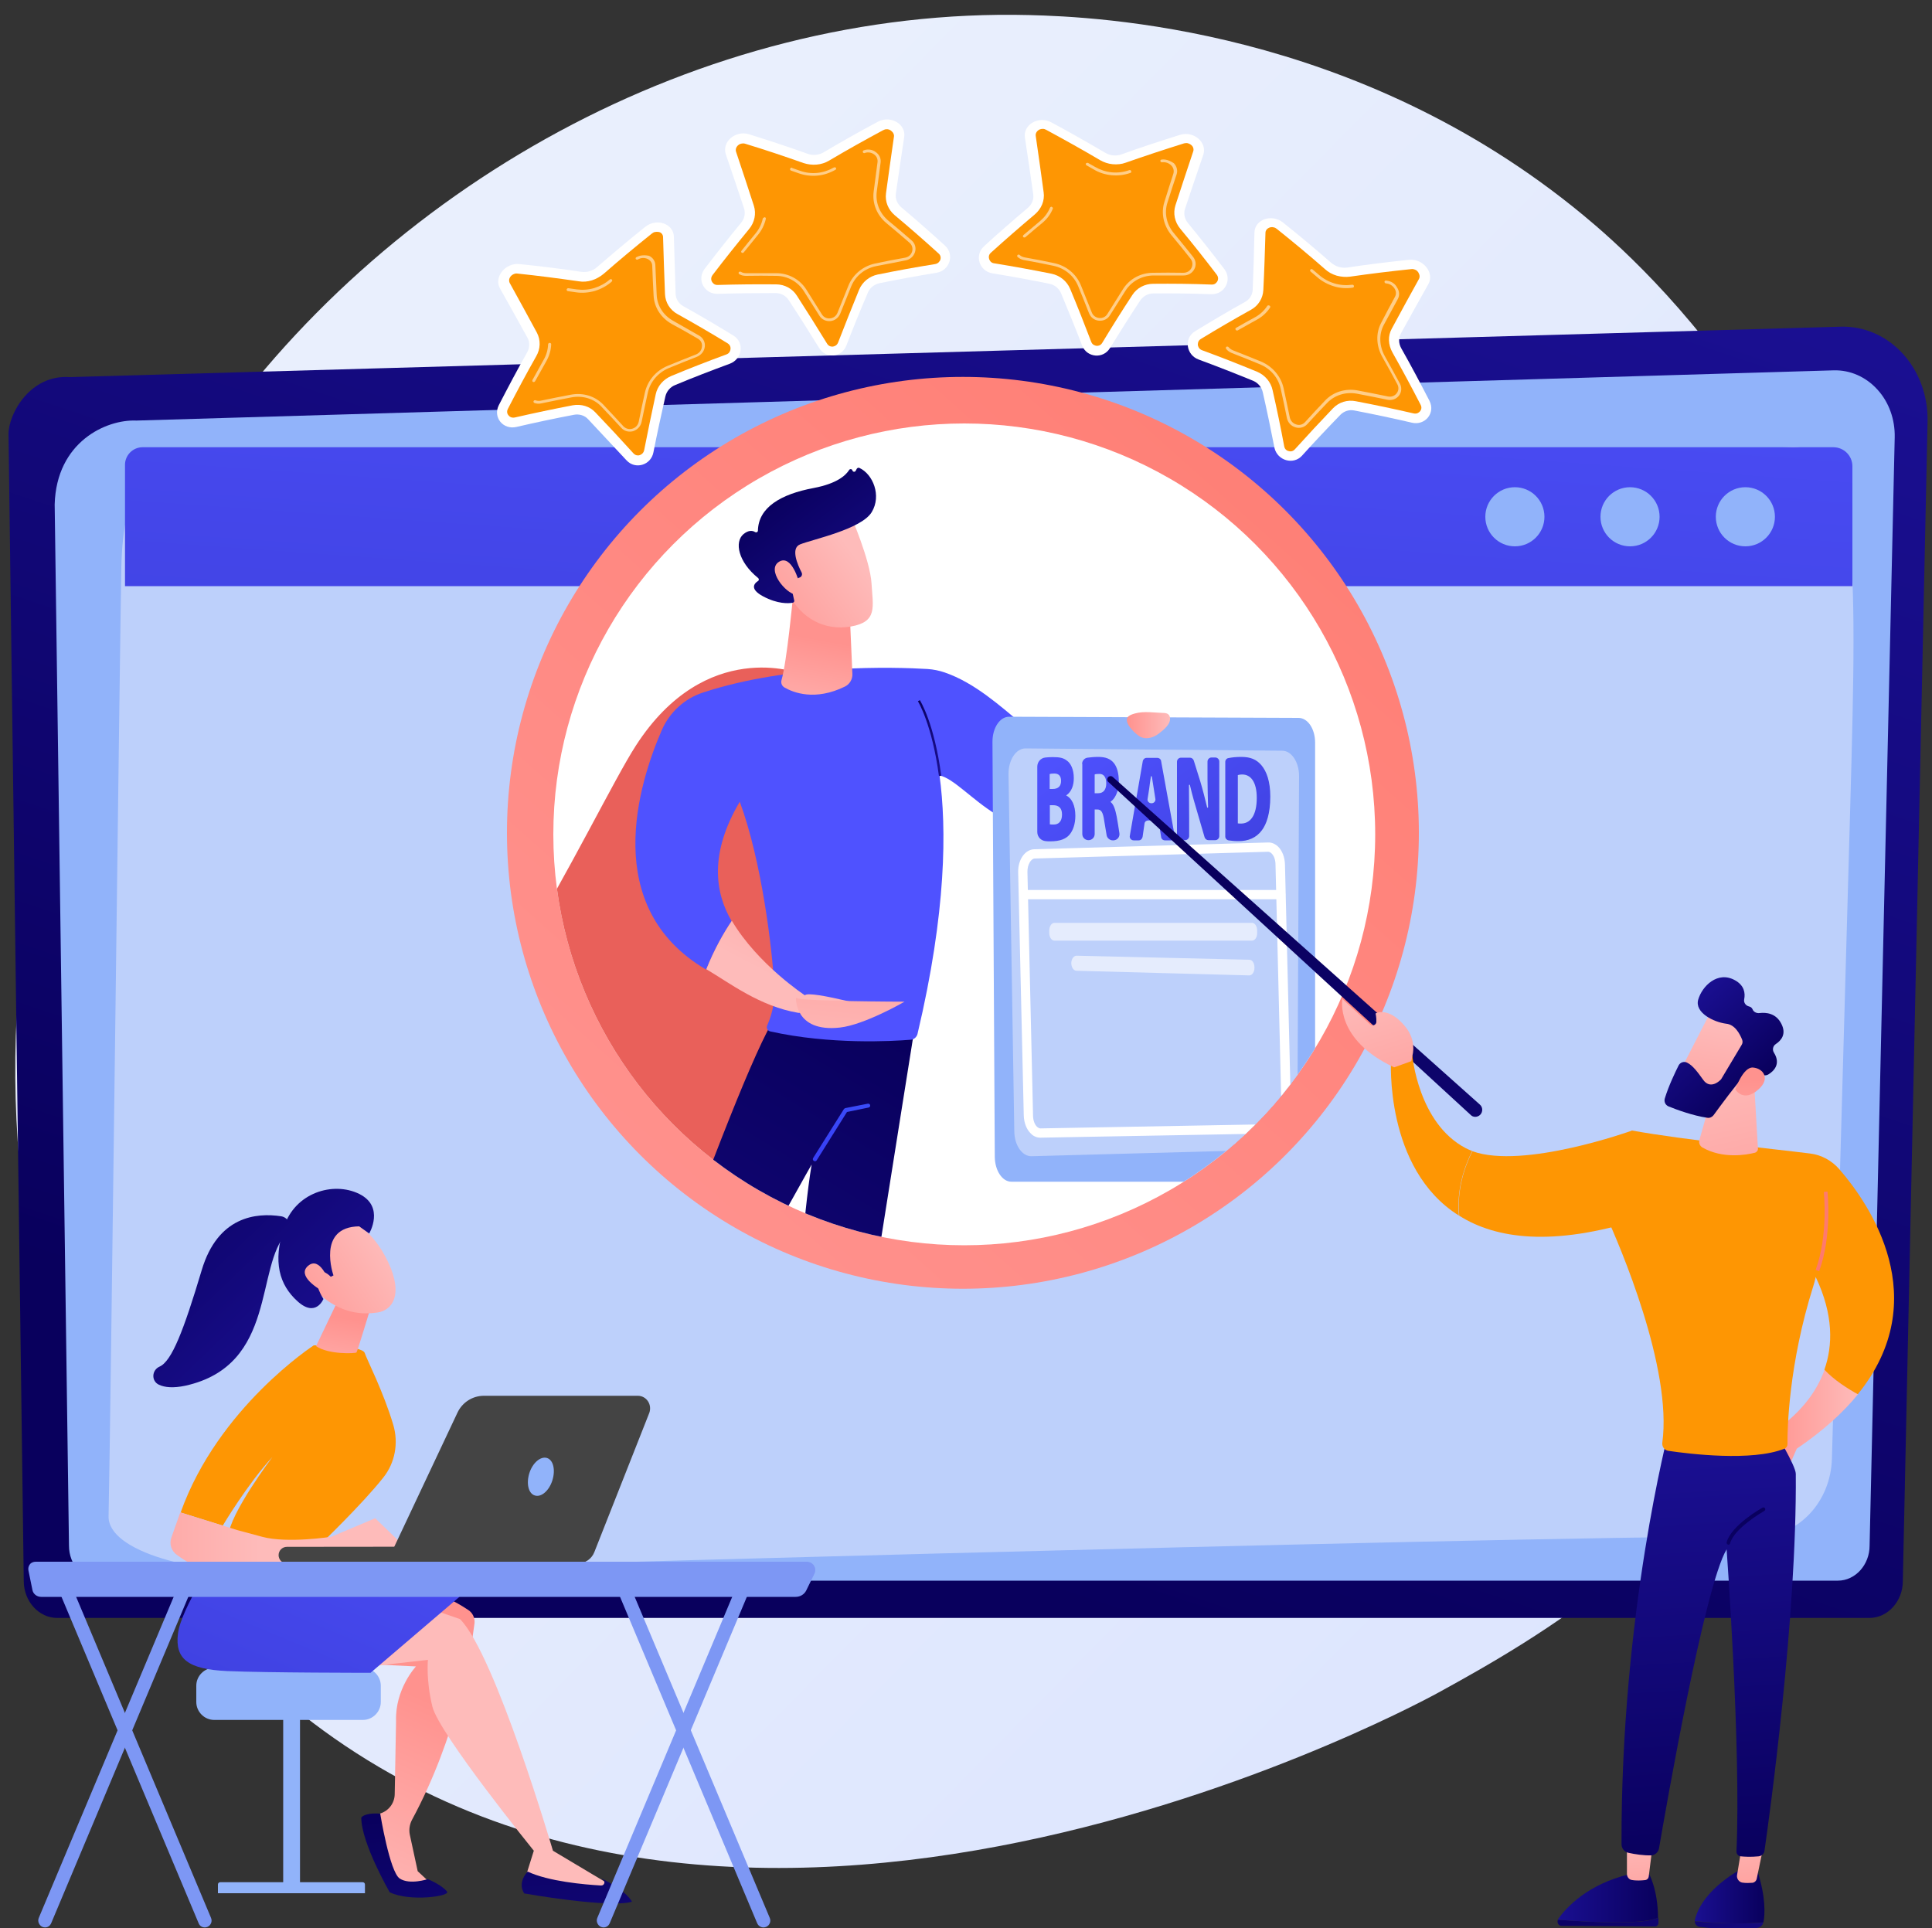 <?xml version="1.0" encoding="utf-8"?>
<!-- Generator: Adobe Illustrator 24.0.0, SVG Export Plug-In . SVG Version: 6.00 Build 0)  -->
<svg version="1.1" id="Layer_1" xmlns="http://www.w3.org/2000/svg" xmlns:xlink="http://www.w3.org/1999/xlink" x="0px" y="0px"
	 viewBox="0 0 1000 998.1" style="enable-background:new 0 0 1000 998.1;" xml:space="preserve">
<rect x="0" y="0" width="1000" height="998.1" fill="#333333" stroke="none"/>
<style type="text/css">
	.st0{fill:url(#SVGID_1_);}
	.st1{fill:url(#SVGID_2_);}
	.st2{fill:#91B3FA;}
	.st3{fill:#BDD0FB;}
	.st4{fill:url(#SVGID_3_);}
	.st5{fill:url(#SVGID_4_);}
	.st6{fill:url(#SVGID_5_);}
	.st7{fill:url(#SVGID_6_);}
	.st8{fill:url(#SVGID_7_);}
	.st9{fill:url(#SVGID_8_);}
	.st10{fill:#FE9603;}
	.st11{fill:url(#SVGID_9_);}
	.st12{fill:url(#SVGID_10_);}
	.st13{fill:url(#SVGID_11_);}
	.st14{fill:url(#SVGID_12_);}
	.st15{fill:url(#SVGID_13_);}
	.st16{fill:url(#SVGID_14_);}
	.st17{fill:#444444;}
	.st18{fill:#7D97F4;}
	.st19{fill:url(#SVGID_15_);}
	.st20{clip-path:url(#SVGID_17_);}
	.st21{fill:url(#SVGID_18_);}
	.st22{fill:url(#SVGID_19_);}
	.st23{fill:url(#SVGID_20_);}
	.st24{fill:url(#SVGID_21_);}
	.st25{fill:url(#SVGID_22_);}
	.st26{fill:url(#SVGID_23_);}
	.st27{fill:url(#SVGID_24_);}
	.st28{fill:url(#SVGID_25_);}
	.st29{fill:url(#SVGID_26_);}
	.st30{fill:url(#SVGID_27_);}
	.st31{fill:url(#SVGID_28_);}
	.st32{fill:url(#SVGID_29_);}
	.st33{fill:url(#SVGID_30_);}
	.st34{fill:url(#SVGID_31_);}
	.st35{fill:url(#SVGID_32_);}
	.st36{fill:url(#SVGID_33_);}
	.st37{fill:url(#SVGID_34_);}
	.st38{opacity:0.6;fill:#FFFFFF;}
	.st39{fill:#FFFFFF;}
	.st40{fill:url(#SVGID_35_);}
	.st41{fill:url(#SVGID_36_);}
	.st42{fill:url(#SVGID_37_);}
	.st43{fill:url(#SVGID_38_);}
	.st44{fill:url(#SVGID_39_);}
	.st45{fill:url(#SVGID_40_);}
	.st46{opacity:0.53;fill:#FFFFFF;}
	.st47{fill:url(#SVGID_41_);}
	.st48{fill:url(#SVGID_42_);}
	.st49{fill:url(#SVGID_43_);}
	.st50{fill:url(#SVGID_44_);}
	.st51{fill:url(#SVGID_45_);}
	.st52{fill:url(#SVGID_46_);}
	.st53{fill:url(#SVGID_47_);}
	.st54{fill:url(#SVGID_48_);}
	.st55{fill:url(#SVGID_49_);}
	.st56{fill:url(#SVGID_50_);}
	.st57{fill:url(#SVGID_51_);}
	.st58{fill:url(#SVGID_52_);}
	.st59{fill:url(#SVGID_53_);}
	.st60{fill:url(#SVGID_54_);}
	.st61{fill:url(#SVGID_55_);}
	.st62{fill:url(#SVGID_56_);}
</style>
<g>
	<linearGradient id="SVGID_1_" gradientUnits="userSpaceOnUse" x1="997.059" y1="1001.692" x2="215.24" y2="231.042">
		<stop  offset="0" style="stop-color:#DAE3FE"/>
		<stop  offset="1" style="stop-color:#E9EFFD"/>
	</linearGradient>
	<path class="st0" d="M942.7,689.9c-57.3,107.5-148.6,159-198.1,186.2c-21.5,11.8-383,202.9-610-7.3
		c-175.5-162.4-152.3-455-30.1-634.9C197.2,97.5,361.9,3.5,532.8,7.8c34.4,0.9,168.9,6.2,286.6,103.5
		c14.9,12.3,54.2,46.5,89.8,101.9C986,332.6,1029.8,526.6,942.7,689.9z"/>
</g>
<g>
	<g>
		<linearGradient id="SVGID_2_" gradientUnits="userSpaceOnUse" x1="407.534" y1="782.842" x2="643.846" y2="73.904">
			<stop  offset="0" style="stop-color:#09005D"/>
			<stop  offset="1" style="stop-color:#1A0F91"/>
		</linearGradient>
		<path class="st1" d="M984.9,818.4c0,10.5-7.8,19.1-17.3,19.1h-938c-9.5,0-17.3-8.6-17.3-19.1L4.4,224.7c0-10.5,11.2-31,31.8-29.5
			l916.7-26.1c12-0.3,23.5,4.7,32,14c8.5,9.3,13.1,22,12.8,35.2L984.9,818.4z"/>
		<path class="st2" d="M967.7,800.1c0,9.9-7.4,18.1-16.4,18.1H52.1c-9,0-16.4-8.1-16.4-18.1l-7.4-539c0.9-32.4,26.7-44.1,42.3-43.4
			c0,0,716.5-21.2,878.6-26c8.4-0.2,16.5,3.3,22.5,9.9c6,6.5,9.2,15.5,9,24.8L967.7,800.1z"/>
		<path class="st3" d="M56.2,784.9c1-45.6,5.9-456.5,6.6-491.5c1.9-82.9,50.3-52.8,126.1-56.8c75.7-3.9,719.8-3.7,736.2-5.1
			c37-3.3,36.3,53.2,32.6,185.4c-2.8,99.3-7.4,262.9-9.5,338.1c-0.6,22.4-17.3,40.2-37.6,40.2c-153.8,0.5-725.6,17.2-764.8,18.5
			C100.7,815.4,55.8,803,56.2,784.9z"/>
	</g>
	<linearGradient id="SVGID_3_" gradientUnits="userSpaceOnUse" x1="527.347" y1="53.261" x2="503.827" y2="383.351">
		<stop  offset="0" style="stop-color:#4F52FF"/>
		<stop  offset="1" style="stop-color:#4042E2"/>
	</linearGradient>
	<path class="st4" d="M958.8,303.4H64.7v-62.8c0-5,4.1-9.1,9.1-9.1h875.1c5.5,0,9.9,4.4,9.9,9.9V303.4z"/>
	<g>
		<circle class="st2" cx="784.1" cy="267.5" r="15.3"/>
		<circle class="st2" cx="843.7" cy="267.5" r="15.3"/>
		<circle class="st2" cx="903.4" cy="267.5" r="15.3"/>
	</g>
</g>
<g>
	
		<rect x="146.5" y="884.3" transform="matrix(-1 -1.224647e-16 1.224647e-16 -1 301.782 1862.449)" class="st2" width="8.7" height="93.9"/>
	<path class="st2" d="M112.9,980h76v-4.5c0-0.7-0.5-1.2-1.2-1.2h-73.7c-0.7,0-1.2,0.5-1.2,1.2V980z"/>
	<path class="st2" d="M101.6,881c0,5.1,4.2,9.3,9.3,9.3h76.9c5.1,0,9.3-4.2,9.3-9.3v-8.4c0-5.1-4.2-9.3-9.3-9.3h-76.9
		c-5.1,0-9.3,4.2-9.3,9.3V881z"/>
</g>
<g>
	<linearGradient id="SVGID_4_" gradientUnits="userSpaceOnUse" x1="172.845" y1="988.588" x2="220.933" y2="879.789">
		<stop  offset="0" style="stop-color:#FEBBBA"/>
		<stop  offset="1" style="stop-color:#FF928E"/>
	</linearGradient>
	<path class="st5" d="M215,821.7c0,0,12.9,2,27.4,11.7c2.3,1.5,3.5,4.2,3.2,6.9c-1.7,13.8-8.9,58.3-32.4,101.8
		c-1.2,2.3-1.6,5-1.1,7.5l4.1,19l7.6,7.1h-19.5l-13-35.2l5.6-1.8c4.3-1.4,7.3-5.3,7.4-9.9l0.7-37.8c-0.6-16.8,10.3-28.4,10.3-28.4
		l-31.2-1.5L215,821.7z"/>
	
		<linearGradient id="SVGID_5_" gradientUnits="userSpaceOnUse" x1="861.953" y1="938.927" x2="852.873" y2="1078.151" gradientTransform="matrix(-1 0 0 1 1069.821 0)">
		<stop  offset="0" style="stop-color:#09005D"/>
		<stop  offset="1" style="stop-color:#1A0F91"/>
	</linearGradient>
	<path class="st6" d="M231.4,979.2c1.8,2.3-19.2,5.4-29.7,0.3c0,0-14.7-25.5-14.7-38.6c0,0,1.2-2.7,9.8-2.1c0,0,4.9,30.2,10.1,33.6
		c5.2,3.4,14.5,0.3,14.5,0.3S228.8,975.7,231.4,979.2z"/>
	<linearGradient id="SVGID_6_" gradientUnits="userSpaceOnUse" x1="325.03" y1="892.286" x2="455.469" y2="872.449">
		<stop  offset="0" style="stop-color:#FEBBBA"/>
		<stop  offset="1" style="stop-color:#FF928E"/>
	</linearGradient>
	<path class="st7" d="M187.9,863.2c0.2-0.3,33.6-4,33.6-4s-1.1,10.2,2.3,24.2c3.4,14,52.5,74.6,52.5,74.6l-5.1,16.3
		c15.9,5.5,31.6,6.4,47,2.8L286.2,958c0,0-29.9-101.7-48.1-119.9l-33.5-11.6L187.9,863.2z"/>
	<linearGradient id="SVGID_7_" gradientUnits="userSpaceOnUse" x1="224.26" y1="692.292" x2="145.218" y2="881.993">
		<stop  offset="0" style="stop-color:#4F52FF"/>
		<stop  offset="1" style="stop-color:#4042E2"/>
	</linearGradient>
	<path class="st8" d="M112.9,804c0,0-19.3,28.7-20.8,41.7c-1.6,13.1,5.3,18.4,25.5,19.3c20.2,0.9,74.2,0.9,74.2,0.9l46.1-39.4
		c0,0-33.6-12-42.3-15.4C186.7,807.8,112.9,804,112.9,804z"/>
	
		<linearGradient id="SVGID_8_" gradientUnits="userSpaceOnUse" x1="774.333" y1="933.212" x2="765.253" y2="1072.437" gradientTransform="matrix(-1 0 0 1 1069.821 0)">
		<stop  offset="0" style="stop-color:#09005D"/>
		<stop  offset="1" style="stop-color:#1A0F91"/>
	</linearGradient>
	<path class="st9" d="M273.1,968.8c0,0-5.5,5.4-1.8,11.3c0,0,43.9,7.8,55.8,4.3c0,0-2.5-5.6-15.9-12.1l1,0.8c1.3,1,0.5,3-1.1,2.9
		C302.3,975.5,284,973.9,273.1,968.8z"/>
</g>
<path class="st10" d="M165,800.2c0,0,22.4-21.4,33.5-35.5c6-7.6,7.8-17.7,5.1-27c-5-17-14-34.6-14.8-37.3c-1.3-4.2-26.4-4-26.4-4
	s-49.5,32.1-68.9,86.5l21.8,6.8c0,0,12.9-21.7,25.7-35.5c0,0-22.1,29.2-22.9,41.1L165,800.2z"/>
<linearGradient id="SVGID_9_" gradientUnits="userSpaceOnUse" x1="898.015" y1="724.13" x2="891.499" y2="682.32" gradientTransform="matrix(-1 0 0 1 1069.821 0)">
	<stop  offset="0" style="stop-color:#FEBBBA"/>
	<stop  offset="1" style="stop-color:#FF928E"/>
</linearGradient>
<path class="st11" d="M191.8,677c-0.3,0.9-6.8,22.6-7.3,23.1c-0.5,0.5-14.4,1.2-20.9-3.3l11.1-23.2L191.8,677z"/>
<linearGradient id="SVGID_10_" gradientUnits="userSpaceOnUse" x1="869.853" y1="645.336" x2="927.409" y2="684.431" gradientTransform="matrix(-1 0 0 1 1069.821 0)">
	<stop  offset="0" style="stop-color:#FEBBBA"/>
	<stop  offset="1" style="stop-color:#FF928E"/>
</linearGradient>
<path class="st12" d="M181,631.2c0,0,11.9,5,19.9,22.1c8.1,17.1,2,25-5.5,26.1c-7.6,1.1-18.9,0.9-30.8-10.1
	C152.6,658.3,165.6,625.3,181,631.2z"/>
<linearGradient id="SVGID_11_" gradientUnits="userSpaceOnUse" x1="970.299" y1="571.893" x2="873.763" y2="672.329" gradientTransform="matrix(-1 0 0 1 1069.821 0)">
	<stop  offset="0" style="stop-color:#09005D"/>
	<stop  offset="1" style="stop-color:#1A0F91"/>
</linearGradient>
<path class="st13" d="M172.6,660.2c0,0-8.9-25.1,13.3-25.4l5.2,3.7c0,0,8.2-13.9-5.2-20.5c-13.4-6.6-33.3-0.7-39,17.3
	c-5.7,18-2.4,29.7,7.1,38.3c9.5,8.6,13.4-1.2,13.4-1.2s-5.2-8.1-3.1-12.4c2.1-4.3,6.9,0.9,6.9,0.9L172.6,660.2z"/>
<linearGradient id="SVGID_12_" gradientUnits="userSpaceOnUse" x1="873.302" y1="640.257" x2="930.859" y2="679.352" gradientTransform="matrix(-1 0 0 1 1069.821 0)">
	<stop  offset="0" style="stop-color:#FEBBBA"/>
	<stop  offset="1" style="stop-color:#FF928E"/>
</linearGradient>
<path class="st14" d="M170.1,663c0,0-4.5-12.9-10.6-7.8c-6,5.1,4.9,11.9,9.2,14.1L170.1,663z"/>
<linearGradient id="SVGID_13_" gradientUnits="userSpaceOnUse" x1="935.422" y1="796.523" x2="1057.793" y2="796.523" gradientTransform="matrix(-1 0 0 1 1069.821 0)">
	<stop  offset="0" style="stop-color:#FEBBBA"/>
	<stop  offset="1" style="stop-color:#FF928E"/>
</linearGradient>
<path class="st15" d="M210.7,801.8l-16.5-15.9l-22.8,9.6c0,0-22.7,3.5-35.7,0c-13-3.5-13-3.5-13-3.5l-29.4-9.1l-4.6,13
	c-1.2,3.3,0,7,2.9,9c2.5,1.8,5.5,3.8,7.4,4.6c3.9,1.7,95.3-1.2,95.3-1.2L210.7,801.8z"/>
<linearGradient id="SVGID_14_" gradientUnits="userSpaceOnUse" x1="1013.206" y1="613.134" x2="916.67" y2="713.57" gradientTransform="matrix(-1 0 0 1 1069.821 0)">
	<stop  offset="0" style="stop-color:#09005D"/>
	<stop  offset="1" style="stop-color:#1A0F91"/>
</linearGradient>
<path class="st16" d="M148.6,638.1c2.9-2.9,1-7.8-3-8.5c-13-2-32.9,0-41.2,27.9c-9.4,31.4-15.5,47.1-21.8,49.9
	c-4.1,1.8-4.4,7.5-0.3,9.4c3,1.4,7.4,1.8,13.6,0.5C143.8,706.7,131.8,655.2,148.6,638.1z"/>
<path class="st17" d="M148.3,809.3c0.1,0,0.1,0,0.2,0l95.6-0.1c2.4,0,4.3-1.9,4.3-4.3c0-2.4-1.9-4.3-4.3-4.3l-95.6,0.1
	c-2.4,0-4.3,1.9-4.3,4.3C144.2,807.3,146,809.2,148.3,809.3z"/>
<path class="st17" d="M330.1,722.5h-79.6c-5.9,0-11.2,3.4-13.7,8.7l-36.8,78.1h99c3.8,0,7.2-2.3,8.6-5.8l28.5-72.2
	C337.6,727,334.6,722.5,330.1,722.5z"/>
<path class="st2" d="M274,762.5c-1.7,5.4-0.5,10.6,2.8,11.6c3.3,1.1,7.4-2.4,9.1-7.8c1.7-5.4,0.5-10.6-2.8-11.6
	C279.8,753.7,275.7,757.2,274,762.5z"/>
<g>
	<path class="st18" d="M14.7,812.8c-0.2-1.1,0.1-2.2,0.8-3.1c0.7-0.9,1.9-1.3,3-1.3h399c1.5,0,3,0.7,3.8,2c0.8,1.2,0.9,2.8,0.3,4.1
		l-4.3,8.8c-1,2-3.1,3.3-5.5,3.3H21.3c-2.2,0-4.1-1.5-4.5-3.5L14.7,812.8z"/>
	<g>
		<path class="st18" d="M395.2,997.7c0.5,0,0.9-0.1,1.4-0.3c1.8-0.8,2.6-2.9,1.8-4.7L324.9,818c-0.8-1.8-2.8-2.7-4.6-1.9
			c-1.8,0.8-2.6,2.9-1.8,4.7l73.4,174.7C392.5,996.9,393.8,997.7,395.2,997.7z"/>
		<path class="st18" d="M312.4,997.7c1.4,0,2.6-0.8,3.2-2.2l73.4-174.7c0.8-1.8-0.1-3.9-1.8-4.7c-1.8-0.8-3.8,0.1-4.6,1.9
			l-73.4,174.7c-0.8,1.8,0.1,3.9,1.8,4.7C311.5,997.6,312,997.7,312.4,997.7z"/>
		<path class="st18" d="M106,997.7c0.5,0,0.9-0.1,1.4-0.3c1.8-0.8,2.6-2.9,1.8-4.7L35.8,818c-0.8-1.8-2.8-2.7-4.6-1.9
			c-1.8,0.8-2.6,2.9-1.8,4.7l73.4,174.7C103.3,996.9,104.6,997.7,106,997.7z"/>
		<path class="st18" d="M23.3,997.7c1.4,0,2.6-0.8,3.2-2.2l73.4-174.7c0.8-1.8-0.1-3.9-1.8-4.7c-1.8-0.8-3.8,0.1-4.6,1.9L20.1,992.7
			c-0.8,1.8,0.1,3.9,1.8,4.7C22.3,997.6,22.8,997.7,23.3,997.7z"/>
	</g>
</g>
<linearGradient id="SVGID_15_" gradientUnits="userSpaceOnUse" x1="312.122" y1="640.307" x2="957.772" y2="-84.695">
	<stop  offset="0" style="stop-color:#FF928E"/>
	<stop  offset="1" style="stop-color:#FE7062"/>
</linearGradient>
<circle class="st19" cx="498.4" cy="431.1" r="236"/>
<g>
	<defs>
		<circle id="SVGID_16_" cx="499.1" cy="431.9" r="212.7"/>
	</defs>
	<use xlink:href="#SVGID_16_"  style="overflow:visible;fill:#FFFFFF;"/>
	<clipPath id="SVGID_17_">
		<use xlink:href="#SVGID_16_"  style="overflow:visible;"/>
	</clipPath>
	<g class="st20">
		
			<linearGradient id="SVGID_18_" gradientUnits="userSpaceOnUse" x1="1241.407" y1="3118.225" x2="1564.237" y2="2956.124" gradientTransform="matrix(0.821 -0.571 0.571 0.821 -2768.418 -806.115)">
			<stop  offset="0" style="stop-color:#E1473D"/>
			<stop  offset="1" style="stop-color:#E9605A"/>
		</linearGradient>
		<path class="st21" d="M254.1,693.9c-1.9,1.9-1.4,5.1,1,6.4c10.8,6,38.1,16.8,61-8.6c29.4-32.5,101-184.1,109.9-223
			c8.8-38.9,42.2-98.9,60.6-106c18.4-7.1-38.9-3.1-54.8-2.8c-15.9,0.3-27.4-7.6-17.9-11.3c0,0-48.5-18.9-84.8,37.4
			c-22,34-92.7,191.2-151.4,208.5c-2.2,0.6,10.1,9,11.1,11c5.7,12.2,26.4,48.1,80.8,66.9C269.5,672.4,262.5,685.4,254.1,693.9z"/>
		
			<linearGradient id="SVGID_19_" gradientUnits="userSpaceOnUse" x1="-242.58" y1="836.197" x2="-173.888" y2="836.197" gradientTransform="matrix(1 0 0 1 646.411 0)">
			<stop  offset="0" style="stop-color:#53D8FF"/>
			<stop  offset="1" style="stop-color:#3840F7"/>
		</linearGradient>
		<path class="st22" d="M470.6,832.9c-11.8,1-32.2,2.7-48.3,3.4c-9.7,0.4-15.3-0.5-18.5-1.8c0,0.4,0,0.7,0,1c0.1,1.7,1.5,3,3.2,3.1
			c30.4,1.7,54.6,0.6,63.2,0.1c1.8-0.1,2.8-2,1.9-3.6C471.7,834.4,471.2,833.6,470.6,832.9z"/>
		
			<linearGradient id="SVGID_20_" gradientUnits="userSpaceOnUse" x1="-242.584" y1="822.734" x2="-175.827" y2="822.734" gradientTransform="matrix(1 0 0 1 646.411 0)">
			<stop  offset="0" style="stop-color:#09005D"/>
			<stop  offset="1" style="stop-color:#1A0F91"/>
		</linearGradient>
		<path class="st23" d="M422.3,836.3c16.1-0.7,36.5-2.4,48.3-3.4c-11.6-14.2-48.3-23.8-48.3-23.8h-10.4c-7.1,10.3-8.2,20.1-8.1,25.3
			C407,835.7,412.6,836.7,422.3,836.3z"/>
		
			<linearGradient id="SVGID_21_" gradientUnits="userSpaceOnUse" x1="-236.238" y1="803.938" x2="-216.889" y2="803.938" gradientTransform="matrix(1 0 0 1 646.411 0)">
			<stop  offset="0" style="stop-color:#FEBBBA"/>
			<stop  offset="1" style="stop-color:#FF928E"/>
		</linearGradient>
		<path class="st24" d="M410.2,792.2l1,19.2c0.1,2.1,1.7,3.8,3.7,4.1c2.1,0.3,4.8,0.3,7.8-0.6c1.8-0.6,3.2-2.1,3.5-4l3.4-18.7H410.2
			z"/>
		<g>
			
				<linearGradient id="SVGID_22_" gradientUnits="userSpaceOnUse" x1="-365.187" y1="853.23" x2="-338.863" y2="853.23" gradientTransform="matrix(1 0 0 1 646.411 0)">
				<stop  offset="0" style="stop-color:#53D8FF"/>
				<stop  offset="1" style="stop-color:#3840F7"/>
			</linearGradient>
			<path class="st25" d="M289.8,855c-5.1-0.9-7.4-4.3-8.4-8c0,0,0,0.1,0,0.1c-0.8,3.9,1,7.9,4.5,9.8c4.2,2.3,8.8,2.7,12.4,2.5
				c3.8-0.2,7.3-2.3,9.3-5.5l0,0C303.7,856.3,298.3,856.6,289.8,855z"/>
			
				<linearGradient id="SVGID_23_" gradientUnits="userSpaceOnUse" x1="-364.996" y1="827.034" x2="-326.357" y2="827.034" gradientTransform="matrix(1 0 0 1 646.411 0)">
				<stop  offset="0" style="stop-color:#09005D"/>
				<stop  offset="1" style="stop-color:#1A0F91"/>
			</linearGradient>
			<path class="st26" d="M313.9,798.1h-8.6c-13-0.3-21.2,35.2-23.9,48.9c1,3.7,3.3,7.1,8.4,8c8.5,1.5,13.9,1.2,17.8-1.2
				c7-12,10.5-29.5,12.2-39.7C321.7,802.4,313.9,798.1,313.9,798.1z"/>
		</g>
		
			<linearGradient id="SVGID_24_" gradientUnits="userSpaceOnUse" x1="-344.912" y1="793.848" x2="-321.788" y2="793.848" gradientTransform="matrix(1 0 0 1 646.411 0)">
			<stop  offset="0" style="stop-color:#FEBBBA"/>
			<stop  offset="1" style="stop-color:#FF928E"/>
		</linearGradient>
		<path class="st27" d="M306.4,780.3l-4.7,18.9c-0.6,2.3,0.5,4.7,2.7,5.8c2.7,1.4,6.4,2.8,9.8,2.4c1.6-0.2,3-1.3,3.5-2.9l7-19.9
			L306.4,780.3z"/>
		
			<linearGradient id="SVGID_25_" gradientUnits="userSpaceOnUse" x1="-157.869" y1="544.307" x2="-355.298" y2="867.715" gradientTransform="matrix(1 0 0 1 646.411 0)">
			<stop  offset="0" style="stop-color:#09005D"/>
			<stop  offset="1" style="stop-color:#1A0F91"/>
		</linearGradient>
		<path class="st28" d="M473.5,531.5c0,0-42.4,265.3-41.7,266.8c0,0-11.7,5.3-24.5,0.7c0,0,3.8-141.8,12.8-196.2
			c0,0-72.4,126.8-95.4,189.9c0,0-12-1.4-21.9-8c0,0,78-228.2,98.8-258.6L473.5,531.5z"/>
		<linearGradient id="SVGID_26_" gradientUnits="userSpaceOnUse" x1="611.117" y1="210.628" x2="428.637" y2="600.977">
			<stop  offset="0" style="stop-color:#53D8FF"/>
			<stop  offset="1" style="stop-color:#3840F7"/>
		</linearGradient>
		<path class="st29" d="M421.8,601.1c-0.2,0-0.4-0.1-0.6-0.2c-0.5-0.3-0.6-1-0.3-1.5l15.9-25.3c0.2-0.2,0.4-0.4,0.7-0.5l11.7-2.3
			c0.6-0.1,1.1,0.3,1.2,0.8c0.1,0.6-0.3,1.1-0.8,1.2l-11.2,2.3l-15.6,24.9C422.5,601,422.1,601.1,421.8,601.1z"/>
		
			<linearGradient id="SVGID_27_" gradientUnits="userSpaceOnUse" x1="-319.933" y1="553.263" x2="-585.783" y2="868.345" gradientTransform="matrix(1 0 0 1 646.411 0)">
			<stop  offset="0" style="stop-color:#4F52FF"/>
			<stop  offset="1" style="stop-color:#4042E2"/>
		</linearGradient>
		<path class="st30" d="M559.1,420.1c-3.1-20.2,5.8-26.7,1.4-32.4c-18.8,8.5-40.4-28.9-71.5-39.6c-2.9-1-5.9-1.6-8.9-1.8
			c-16.6-1-71.1-2.7-116.3,12.2c-9.5,3.1-17.2,10.2-21.2,19.3c-12.2,28-32,91.9,22.9,124.1c4.2-10.5,9.1-18.9,13.2-25.1
			c-8.8-14.9-11.5-35.3,4.2-61.8c11.4,30.9,16.8,76,17.9,95.9c0.4,6.6-0.8,13.1-3.4,19.2l-0.3,0.7c-0.6,1.3,0.2,2.8,1.6,3.1
			c30.9,6.9,63.1,5.1,72.7,4.3c1.7-0.1,3.1-1.4,3.5-3c15-63.3,15.1-106.5,11.4-133.8C500.6,404.3,524.9,445.5,559.1,420.1z"/>
		<linearGradient id="SVGID_28_" gradientUnits="userSpaceOnUse" x1="475.145" y1="382.015" x2="487.221" y2="382.015">
			<stop  offset="0" style="stop-color:#09005D"/>
			<stop  offset="1" style="stop-color:#1A0F91"/>
		</linearGradient>
		<path class="st31" d="M486,401.7c-3.6-26.9-10.8-38.6-10.9-38.7l1-0.6c0.3,0.5,7.5,12,11.1,39.2L486,401.7z"/>
		
			<linearGradient id="SVGID_29_" gradientUnits="userSpaceOnUse" x1="-230.989" y1="383.766" x2="-220.969" y2="331.163" gradientTransform="matrix(1 0 0 1 646.411 0)">
			<stop  offset="0" style="stop-color:#FEBBBA"/>
			<stop  offset="1" style="stop-color:#FF928E"/>
		</linearGradient>
		<path class="st32" d="M410.4,309.3c0,0-3.1,33.1-5.9,42.8c-0.4,1.5,0.2,3,1.6,3.8c4.7,2.7,15.9,7,31.2-0.5c2.5-1.2,4-3.8,3.9-6.5
			l-1.4-31.9L410.4,309.3z"/>
		<g>
			
				<linearGradient id="SVGID_30_" gradientUnits="userSpaceOnUse" x1="-203.877" y1="287.257" x2="-261.045" y2="330.999" gradientTransform="matrix(1 0 0 1 646.411 0)">
				<stop  offset="0" style="stop-color:#FEBBBA"/>
				<stop  offset="1" style="stop-color:#FF928E"/>
			</linearGradient>
			<path class="st33" d="M440.4,267c0,0,10,23,10.7,35c0.7,12.1,3.3,19.9-10.7,22.3c-13.9,2.4-25.7-4.5-32-16.5
				c0,0-10-18.5-7.7-26.1C402.9,274.2,440.4,267,440.4,267z"/>
			
				<linearGradient id="SVGID_31_" gradientUnits="userSpaceOnUse" x1="-244.121" y1="252.623" x2="-190.878" y2="321.173" gradientTransform="matrix(1 0 0 1 646.411 0)">
				<stop  offset="0" style="stop-color:#09005D"/>
				<stop  offset="1" style="stop-color:#1A0F91"/>
			</linearGradient>
			<path class="st34" d="M413.2,299.2l0.8-0.3c1-0.4,1.4-1.6,0.9-2.6c-2-3.8-5.8-12.5-0.8-14.5c6.4-2.6,31.7-7.8,37.1-16.7
				c5.2-8.6,0.6-19.7-6.4-22.9c-0.5-0.2-1,0-1.3,0.4l-0.6,1.1c-0.4,0.8-1.5,0.6-1.7-0.2v0c-0.2-0.8-1.3-0.9-1.7-0.2
				c-1.7,2.7-6.2,7-18.3,9.3c-17.2,3.2-28.6,10.1-28.9,22c0,0.8-0.8,1.2-1.5,0.8c-1.3-0.8-3.3-1.1-6,1.1c-4.7,4-2.8,14.3,7.6,22.7
				c0.5,0.4,0.5,1.2,0,1.5c-1.9,1.2-4.7,4.1,2.6,8c7.5,4,13.1,3.7,15.3,3.3c0.5-0.1,0.9-0.6,0.8-1.1l-2.3-10.4
				c-0.1-0.6,0.3-1.2,0.9-1.2H413.2z"/>
			
				<linearGradient id="SVGID_32_" gradientUnits="userSpaceOnUse" x1="-210.968" y1="277.989" x2="-268.136" y2="321.732" gradientTransform="matrix(1 0 0 1 646.411 0)">
				<stop  offset="0" style="stop-color:#FEBBBA"/>
				<stop  offset="1" style="stop-color:#FF928E"/>
			</linearGradient>
			<path class="st35" d="M413.6,301.4c0,0-3.8-14.7-10.4-10.6c-6.6,4.1,3.4,16.4,8.7,17L413.6,301.4z"/>
		</g>
		<linearGradient id="SVGID_33_" gradientUnits="userSpaceOnUse" x1="411.91" y1="512.061" x2="458.395" y2="423.098">
			<stop  offset="0" style="stop-color:#FEBBBA"/>
			<stop  offset="1" style="stop-color:#FF928E"/>
		</linearGradient>
		<path class="st36" d="M413.3,524.3l45.1-1c0,0-39.4-11.1-41.8-8.1c0,0-24.4-16-37.8-38.6c-4.2,6.2-9,14.6-13.2,25.1
			C377.6,508.8,393.4,521,413.3,524.3z"/>
		<linearGradient id="SVGID_34_" gradientUnits="userSpaceOnUse" x1="436.551" y1="553.106" x2="447.772" y2="441.702">
			<stop  offset="0" style="stop-color:#FEBBBA"/>
			<stop  offset="1" style="stop-color:#FF928E"/>
		</linearGradient>
		<path class="st37" d="M412,516.5c0,0-0.9,18,22.7,15.4c12.8-1.4,33.5-13.4,33.5-13.4S414.3,518.4,412,516.5z"/>
		<g>
			<path class="st2" d="M523.5,611.7h148.6c4.7,0,8.6-5.7,8.6-12.8V384.4c0-7.1-3.8-12.8-8.6-12.8L522.3,371
				c-4.8,0-8.6,5.8-8.6,12.9l1.2,215C515,606,518.8,611.7,523.5,611.7z"/>
			<path class="st3" d="M530.8,387.4l132.9,1.2c4.8,0,8.7,5.9,8.7,13.1l-0.9,180.4c0,7.1-3.8,12.8-8.5,12.9l-129.1,3.5
				c-4.8,0.1-8.8-5.6-8.9-12.8L522,400.6C522,393.3,525.9,387.4,530.8,387.4z"/>
			<path class="st38" d="M543.1,481.6v1.4c0,2.1,1.2,3.9,2.6,3.9h102.4c1.4,0,2.6-1.7,2.6-3.9v-1.4c0-2.1-1.2-3.9-2.6-3.9H545.7
				C544.3,477.7,543.1,479.5,543.1,481.6z"/>
			<path class="st38" d="M554.5,498.8L554.5,498.8c0.1,2,1.2,3.6,2.6,3.7l89.5,2.4c1.5,0,2.7-1.7,2.7-3.9v-0.3
				c0-2.1-1.1-3.9-2.6-3.9l-89.5-2.1C555.7,494.7,554.4,496.6,554.5,498.8z"/>
			<path class="st39" d="M538.5,588.9c-1.8,0-3.6-0.7-5-2.2c-2.2-2.1-3.5-5.6-3.6-9.3l-2.9-126c0,0,0,0,0,0
				c-0.1-6.5,3.6-11.7,8.4-11.8l120.9-3.5c1.9-0.1,3.7,0.7,5.2,2.1c2.2,2.1,3.5,5.6,3.6,9.3l3.1,127.3c0.1,6.6-3.6,11.8-8.5,11.9
				l-121.1,2.2C538.6,588.9,538.5,588.9,538.5,588.9z M531.8,451.4l2.9,126c0,2.4,0.8,4.7,2.1,5.9c0.6,0.5,1.2,0.8,1.7,0.8
				l121.1-2.2c1.8,0,3.8-3,3.7-7l-3.1-127.3c0-2.5-0.8-4.7-2.1-5.9c-0.6-0.5-1.1-0.8-1.7-0.8l-120.9,3.5
				C533.7,444.5,531.7,447.5,531.8,451.4z"/>
			<path class="st39" d="M662.8,465.5H531c-1.3,0-2.4-1.1-2.4-2.4c0-1.3,1.1-2.4,2.4-2.4h131.9c1.3,0,2.4,1.1,2.4,2.4
				C665.2,464.4,664.2,465.5,662.8,465.5z"/>
			<g>
				
					<linearGradient id="SVGID_35_" gradientUnits="userSpaceOnUse" x1="-2743.424" y1="395.683" x2="-2680.782" y2="482.851" gradientTransform="matrix(1 0 0 1 3275.849 0)">
					<stop  offset="0" style="stop-color:#4F52FF"/>
					<stop  offset="1" style="stop-color:#4042E2"/>
				</linearGradient>
				<path class="st40" d="M536.9,396.8c0-2.4,1.8-4.5,4.3-4.7c1.2-0.1,2.4-0.2,3.6-0.2c3.7,0,5.6,0.4,7.4,1.8c2,1.4,3.6,4.5,3.6,9.1
					c0,3.6-1.1,7-3.9,8.9v0.1c2.9,1.4,4.7,5.2,4.7,10.5c0,4.2-1.2,7.5-2.9,9.6c-1.9,2.3-4.9,3.6-10.1,3.6c-0.8,0-1.6,0-2.3-0.1
					c-2.5-0.2-4.4-2.2-4.4-4.7V396.8z M543.4,408.4h1.4c3,0,4.4-1.5,4.4-4.2c0-2.4-1.1-3.8-3.5-3.8c-1.2,0-1.9,0.1-2.4,0.3V408.4z
					 M543.4,426.7c0.5,0.1,1.1,0.1,2.1,0.1c2.3,0,4.2-1.5,4.2-5.2c0-3.6-2-4.8-4.6-4.8h-1.7V426.7z"/>
				
					<linearGradient id="SVGID_36_" gradientUnits="userSpaceOnUse" x1="-2728.387" y1="384.877" x2="-2665.745" y2="472.046" gradientTransform="matrix(1 0 0 1 3275.849 0)">
					<stop  offset="0" style="stop-color:#4F52FF"/>
					<stop  offset="1" style="stop-color:#4042E2"/>
				</linearGradient>
				<path class="st41" d="M560.1,395.4c0-1.6,1.2-3,2.8-3.2c1.5-0.2,3.4-0.4,5.5-0.4c3.9,0,6.5,1,8.3,3.4c1.5,2,2.4,5.1,2.4,9.4
					c0,5.7-2.5,9.3-4.2,10.3v0.3c1.6,1.2,2.4,4,3.1,7.5c0.5,2.6,1,6,1.4,8.6c0.3,2-1.2,3.7-3.2,3.7H576c-1.5,0-2.9-1.1-3.2-2.6
					c-0.3-1.7-0.7-4-1.2-7.2c-0.7-5.1-1.7-6.2-3.8-6.2h-1.2v12.7c0,1.8-1.4,3.2-3.2,3.2l0,0c-1.8,0-3.2-1.4-3.2-3.2V395.4z
					 M566.6,410.6h1.9c2.6,0,4.1-1.9,4.1-5.1c0-3.2-1.3-4.9-3.5-4.9c-1.5,0-2.1,0.1-2.5,0.3V410.6z"/>
				
					<linearGradient id="SVGID_37_" gradientUnits="userSpaceOnUse" x1="-2711.283" y1="374.394" x2="-2648.641" y2="461.562" gradientTransform="matrix(1 0 0 1 3275.849 0)">
					<stop  offset="0" style="stop-color:#4F52FF"/>
					<stop  offset="1" style="stop-color:#4042E2"/>
				</linearGradient>
				<path class="st42" d="M592.4,426.3l-1,6.9c-0.2,1-1,1.8-2,1.8h-2.6c-1.3,0-2.3-1.2-2-2.4l6.7-38.6c0.2-1,1-1.7,2-1.7h5.5
					c1,0,1.9,0.7,2,1.7l7,38.6c0.2,1.3-0.7,2.4-2,2.4h-3c-1,0-1.9-0.7-2-1.7l-1.1-6.9c-0.2-1-1-1.7-2-1.7h-3.2
					C593.4,424.6,592.5,425.3,592.4,426.3z M596,415.8c1.3,0,2.3-1.1,2-2.4l-0.8-5.1c-0.3-1.9-0.7-4.2-1-6.3c0-0.3-0.5-0.3-0.5,0
					c-0.3,1.8-0.7,4.8-0.9,6.4l-0.8,5.1C593.7,414.7,594.7,415.8,596,415.8L596,415.8z"/>
				
					<linearGradient id="SVGID_38_" gradientUnits="userSpaceOnUse" x1="-2693.963" y1="360.298" x2="-2631.321" y2="447.467" gradientTransform="matrix(1 0 0 1 3275.849 0)">
					<stop  offset="0" style="stop-color:#4F52FF"/>
					<stop  offset="1" style="stop-color:#4042E2"/>
				</linearGradient>
				<path class="st43" d="M609.2,432.9l0-38.6c0-1.1,0.9-2.1,2.1-2.1h4.6c0.9,0,1.7,0.6,2,1.5l3.4,10.9c1.2,4,2.4,8.7,3.5,13.3
					c0.1,0.3,0.5,0.3,0.5-0.1c-0.1-3.8-0.3-10.5-0.3-14.5v-9.1c0-1.1,0.9-2.1,2.1-2.1h1.9c1.1,0,2.1,0.9,2.1,2.1l0,38.6
					c0,1.1-0.9,2.1-2.1,2.1h-3.5c-0.9,0-1.7-0.6-2-1.5l-3.7-12.7c-1.3-4.3-2.7-9.2-3.9-14.3c-0.1-0.3-0.5-0.3-0.5,0.1
					c0,4,0.1,12.1,0.1,16.8l0,9.5c0,1.1-0.9,2.1-2.1,2.1h-1.9C610.2,435,609.2,434.1,609.2,432.9z"/>
				
					<linearGradient id="SVGID_39_" gradientUnits="userSpaceOnUse" x1="-2679.636" y1="349.049" x2="-2616.994" y2="436.217" gradientTransform="matrix(1 0 0 1 3275.849 0)">
					<stop  offset="0" style="stop-color:#4F52FF"/>
					<stop  offset="1" style="stop-color:#4042E2"/>
				</linearGradient>
				<path class="st44" d="M634.2,394.4c0-1,0.7-1.9,1.7-2c1.9-0.4,4.2-0.6,6.5-0.6c4.9,0,7.9,1.3,10.5,4.3c2.7,3.2,4.6,8.4,4.6,16.2
					c0,8.9-2,14.3-4.3,17.4c-2.9,4-7.2,5.7-12.1,5.7c-2.2,0-3.9-0.2-5.2-0.4c-1-0.2-1.7-1-1.7-2V394.4z M640.7,426.2
					c0.4,0.1,1,0.1,1.5,0.1c4.8,0.1,8.3-4,8.3-13.3c0-8.5-3.3-12.1-7.5-12.1c-1.2,0-1.9,0.2-2.3,0.3V426.2z"/>
			</g>
		</g>
		
			<linearGradient id="SVGID_40_" gradientUnits="userSpaceOnUse" x1="-6141.015" y1="375.366" x2="-6118.683" y2="375.366" gradientTransform="matrix(-1 0 0 1 -5535.471 0)">
			<stop  offset="0" style="stop-color:#FEBBBA"/>
			<stop  offset="1" style="stop-color:#FF928E"/>
		</linearGradient>
		<path class="st45" d="M600.1,379.5c-2.9,2.3-6.5,3.4-9.7,2c-1.9-0.9-9-7-6.7-10.3c0.4-0.5,1-0.8,1.5-1.1c5.3-2.3,10.5-1.3,16-1.1
			c1.6,0.1,4-0.2,4.4,2.6C606,375.1,601.9,378,600.1,379.5z"/>
	</g>
</g>
<path class="st39" d="M324.3,238.3c4.5,4.9,12.6,2.5,13.9-4.1c1.9-9.7,4-19.3,6.2-29c0.6-2.6,2.5-4.9,5.1-5.9
	c9.3-3.9,18.7-7.5,28.2-11c6.5-2.4,7.8-11,1.9-14.6c-8.5-5.2-17.1-10.3-25.9-15.2c-2.4-1.3-3.9-3.7-4-6.4
	c-0.3-9.8-0.6-19.7-0.9-29.5c-0.1-6.8-8.9-9.9-14.8-5.2c-8.5,6.8-16.8,13.8-25,20.9c-2.2,2-5.3,2.8-8.2,2.4
	c-10.5-1.6-21.1-2.9-31.9-4c-7.4-0.8-13.4,6.8-10.1,12.6c4.8,8.5,9.5,17,14.2,25.5c1.3,2.3,1.2,5.2-0.2,7.7
	c-5.1,9-9.9,18.1-14.6,27.2c-3.2,6.3,2.2,12.9,9.1,11.3c9.9-2.3,19.8-4.4,29.8-6.3c2.7-0.5,5.5,0.3,7.3,2.3L324.3,238.3z"/>
<path class="st10" d="M339,120.1c-0.6,0.1-1.1,0.4-1.6,0.8c-8.5,6.8-16.8,13.7-24.9,20.8c-1.8,1.5-3.9,2.7-6.1,3.4
	c-2.3,0.7-4.6,0.9-6.9,0.5c-10.5-1.5-21.1-2.9-31.7-4c-0.6-0.1-1.2,0-1.7,0.2c-1,0.4-1.9,1.1-2.3,2.1c-0.3,0.6-0.5,1.6,0.1,2.7
	c4.7,8.5,9.4,17.1,14,25.6c2,3.8,1.9,8.4-0.4,12.3c-5.1,9-9.9,18-14.6,27.1c-0.9,1.7-0.1,3,0.3,3.4c0.4,0.5,1.4,1.5,3.3,1.1
	c10-2.3,20-4.4,29.9-6.3c4.4-0.8,8.8,0.5,11.7,3.6c6.7,7,13.3,14.1,19.8,21.3c1.2,1.3,2.7,1.1,3.2,0.9c0.6-0.2,1.9-0.8,2.3-2.5
	c1.9-9.7,3.9-19.3,6-29c0.9-4.3,4-7.8,8.1-9.5c9.4-3.9,18.8-7.6,28.4-11.1c1.8-0.6,2.1-2.1,2.2-2.7c0.1-0.6,0.1-2.1-1.5-3.1
	c-8.5-5.2-17.1-10.2-25.9-15.1c-3.9-2.1-6.3-6-6.5-10.3c-0.4-9.8-0.7-19.7-1-29.5c0-1.3-0.7-2-1.3-2.4
	C341.2,120,340.1,119.9,339,120.1z"/>
<path class="st46" d="M284.3,177.5c-0.3,0.1-0.6,0.4-0.6,0.7c-0.1,2.8-0.9,5.7-2.4,8.2c-1.9,3.4-3.8,6.8-5.7,10.3
	c-0.2,0.4-0.1,0.8,0.3,1c0.4,0.2,0.8,0,1.1-0.4c1.9-3.4,3.8-6.8,5.7-10.2c1.6-2.8,2.5-5.8,2.6-8.9c0-0.4-0.3-0.7-0.8-0.7
	C284.5,177.4,284.4,177.4,284.3,177.5z"/>
<path class="st46" d="M293.9,149.2c-0.3,0.1-0.5,0.3-0.6,0.6c-0.1,0.4,0.2,0.8,0.6,0.9c1.4,0.2,2.8,0.4,4.2,0.6
	c3.2,0.5,6.6,0.2,9.8-0.7c3.2-1,6.2-2.6,8.7-4.8c0.3-0.3,0.4-0.8,0.1-1.1c-0.3-0.3-0.8-0.3-1.1,0c-2.3,2-5.1,3.5-8,4.4
	c-3,0.9-6.1,1.1-9.1,0.7c-1.4-0.2-2.8-0.4-4.2-0.6C294.2,149.2,294,149.2,293.9,149.2z"/>
<path class="st46" d="M331.2,132.4c-0.6,0.2-1.2,0.4-1.8,0.7c-0.4,0.2-0.5,0.7-0.3,1c0.2,0.3,0.7,0.4,1.1,0.2c1.5-0.9,3.3-1,4.9-0.3
	c1.5,0.7,2.5,2,2.5,3.7c0.2,5.1,0.4,10.2,0.7,15.3c0.3,6.2,3.9,11.6,9.4,14.7c4.6,2.5,9.1,5,13.5,7.6c1.6,0.9,2.4,2.5,2.1,4.3
	c-0.2,1.8-1.4,3.2-3.1,3.9c-4.9,1.9-9.9,3.9-14.7,5.9c-6,2.5-10.3,7.6-11.7,13.8c-1.1,5-2.2,10-3.2,15.1c-0.4,1.8-1.6,3.1-3.3,3.6
	c-1.7,0.5-3.4,0-4.6-1.2c-3.4-3.7-6.8-7.4-10.3-11.1c-4.2-4.5-10.5-6.5-16.9-5.3c-5.2,1-10.4,2-15.6,3.1c-0.9,0.2-1.9,0.1-2.7-0.2
	c-0.4-0.1-0.8,0-1,0.4c-0.2,0.4,0,0.8,0.4,1c1.1,0.4,2.3,0.5,3.6,0.2c5.2-1.1,10.4-2.1,15.6-3.1c5.8-1.1,11.7,0.7,15.5,4.8
	c3.5,3.7,6.9,7.3,10.3,11c1.5,1.7,3.9,2.3,6.1,1.7c2.2-0.7,3.9-2.5,4.4-4.8c1-5,2.1-10,3.2-15.1c1.2-5.6,5.3-10.4,10.7-12.7
	c4.9-2,9.8-4,14.7-5.9c2.2-0.9,3.8-2.8,4.1-5.2c0.3-2.3-0.8-4.5-2.8-5.7c-4.5-2.6-9-5.1-13.5-7.7c-5.1-2.8-8.4-7.8-8.6-13.6
	c-0.2-5.1-0.5-10.2-0.7-15.3c-0.1-2.1-1.3-3.9-3.3-4.8C334.4,132.1,332.8,132,331.2,132.4z"/>
<path class="st39" d="M438.1,178.8c3.5-9.1,7.2-18.2,11.1-27.3c1-2.5,3.3-4.3,6-4.9c9.8-2,19.6-3.8,29.5-5.4c6.8-1.1,9.5-9.3,4.5-14
	c-7.4-6.7-14.9-13.4-22.7-19.9c-2.1-1.8-3.2-4.4-2.8-7.1c1.4-9.7,2.8-19.5,4.3-29.2c1.1-6.7-7-11.5-13.6-8
	c-9.5,5.1-18.8,10.3-28,15.8c-2.5,1.5-5.6,1.8-8.4,0.8c-10-3.6-20.1-6.9-30.3-10.1c-7.1-2.2-14.2,4-12,10.4
	c3.2,9.3,6.3,18.6,9.4,27.9c0.8,2.5,0.3,5.4-1.5,7.5c-6.5,7.9-12.8,15.9-18.9,23.9c-4.2,5.6-0.1,13.1,6.8,12.9c10-0.3,20-0.4,30-0.4
	c2.7,0,5.3,1.4,6.7,3.6c5.4,8.2,10.6,16.4,15.7,24.7C427.4,185.9,435.7,185.1,438.1,178.8z"/>
<path class="st10" d="M458.8,66.9c-0.6,0-1.1,0.2-1.7,0.5c-9.5,5.1-18.8,10.3-27.9,15.7c-2,1.2-4.2,1.9-6.5,2.1
	c-2.3,0.2-4.7-0.1-6.8-0.8c-9.9-3.5-20-6.9-30.2-10c-0.6-0.2-1.2-0.2-1.7-0.1c-1,0.1-2,0.7-2.6,1.6c-0.4,0.6-0.8,1.5-0.4,2.7
	c3.1,9.3,6.2,18.6,9.2,27.9c1.3,4.1,0.4,8.6-2.5,12.1c-6.5,7.9-12.8,15.8-18.9,23.8c-1.1,1.5-0.6,2.9-0.3,3.4c0.3,0.5,1.1,1.8,3,1.7
	c10.1-0.3,20.2-0.4,30.2-0.3c4.4,0,8.5,2.2,10.8,5.9c5.3,8.2,10.5,16.5,15.6,24.8c0.9,1.5,2.4,1.6,3,1.5c0.6-0.1,2-0.4,2.7-2.1
	c3.5-9.1,7.2-18.3,10.9-27.4c1.7-4,5.3-6.9,9.6-7.8c9.8-2,19.7-3.8,29.7-5.4c1.8-0.3,2.5-1.7,2.7-2.2c0.2-0.6,0.5-2.1-0.9-3.3
	c-7.4-6.7-14.9-13.3-22.7-19.8c-3.4-2.9-5.1-7.1-4.5-11.4c1.3-9.7,2.7-19.5,4.1-29.2c0.2-1.2-0.4-2.1-0.9-2.6
	C460.9,67.2,459.8,66.8,458.8,66.9z"/>
<path class="st46" d="M395.5,112.6c-0.3,0-0.6,0.3-0.7,0.6c-0.6,2.8-1.9,5.4-3.7,7.6c-2.5,3-4.9,6-7.3,9c-0.3,0.3-0.2,0.8,0.1,1
	c0.3,0.2,0.8,0.2,1.1-0.2c2.4-3,4.9-6,7.3-9c2-2.4,3.4-5.3,4.1-8.3c0.1-0.4-0.2-0.8-0.6-0.9C395.6,112.6,395.5,112.6,395.5,112.6z"
	/>
<path class="st46" d="M409.7,86.8c-0.3,0-0.6,0.2-0.7,0.5c-0.2,0.4,0,0.8,0.4,1c1.3,0.5,2.7,0.9,4,1.4c3.1,1.1,6.4,1.5,9.7,1.2
	c3.3-0.3,6.5-1.4,9.3-3c0.4-0.2,0.5-0.7,0.3-1c-0.2-0.3-0.7-0.4-1.1-0.2c-2.6,1.5-5.6,2.5-8.6,2.8c-3,0.3-6.1-0.1-8.9-1.1
	c-1.3-0.5-2.7-0.9-4-1.4C410,86.8,409.8,86.7,409.7,86.8z"/>
<path class="st46" d="M449,77.4c-0.6,0-1.3,0.2-1.9,0.4c-0.4,0.1-0.6,0.6-0.5,1c0.2,0.4,0.6,0.6,1,0.4c1.6-0.6,3.4-0.3,4.8,0.7
	c1.4,1,2,2.5,1.8,4.1c-0.7,5.1-1.3,10.1-2,15.2c-0.8,6.1,1.7,12.2,6.6,16.3c4,3.3,8,6.7,11.9,10.1c1.4,1.2,1.9,2.9,1.4,4.6
	c-0.5,1.7-1.9,2.9-3.7,3.2c-5.2,0.9-10.3,1.9-15.4,3c-6.2,1.3-11.4,5.5-13.8,11.3c-1.9,4.7-3.8,9.5-5.7,14.2
	c-0.7,1.7-2.1,2.7-3.8,2.9c-1.8,0.2-3.4-0.6-4.3-2.1c-2.7-4.3-5.4-8.6-8.1-12.9c-3.3-5.2-9.2-8.4-15.5-8.4c-5.2,0-10.5,0-15.7,0
	c-0.9,0-1.8-0.2-2.6-0.7c-0.4-0.2-0.8-0.1-1.1,0.2c-0.2,0.3-0.1,0.8,0.2,1c1,0.6,2.2,0.9,3.4,0.9c5.2-0.1,10.5-0.1,15.7,0
	c5.9,0,11.2,3,14.3,7.8c2.7,4.3,5.5,8.6,8.1,12.8c1.2,2,3.4,3,5.7,2.8c2.3-0.2,4.2-1.7,5.1-3.8c1.9-4.7,3.8-9.5,5.7-14.2
	c2.2-5.3,6.9-9.2,12.7-10.4c5.1-1,10.3-2,15.4-3c2.3-0.4,4.2-2.1,4.9-4.3c0.7-2.2,0-4.6-1.8-6.1c-3.9-3.4-7.9-6.8-11.9-10.1
	c-4.5-3.7-6.8-9.3-6.1-15c0.7-5,1.3-10.1,2-15.1c0.3-2.1-0.6-4.1-2.4-5.4C452.2,77.8,450.6,77.3,449,77.4z"/>
<path class="st39" d="M574.5,180.2c5.1-8.3,10.3-16.5,15.7-24.7c1.5-2.2,4-3.6,6.7-3.6c10-0.1,20,0,30,0.4c6.9,0.2,11-7.3,6.9-12.9
	c-6.1-8-12.4-16-18.9-23.9c-1.8-2.2-2.4-5-1.5-7.5c3.1-9.3,6.2-18.6,9.4-27.8c2.2-6.4-4.9-12.6-12-10.4
	c-10.2,3.2-20.4,6.5-30.3,10.1c-2.7,1-5.9,0.7-8.4-0.8c-9.2-5.4-18.5-10.7-28-15.8c-6.6-3.5-14.7,1.3-13.6,8
	c1.5,9.7,2.9,19.4,4.3,29.2c0.4,2.7-0.7,5.3-2.8,7.1c-7.7,6.5-15.3,13.1-22.7,19.9c-5.1,4.7-2.4,12.9,4.4,14
	c9.9,1.6,19.7,3.4,29.5,5.4c2.7,0.5,4.9,2.4,6,4.9c3.8,9.1,7.5,18.2,11,27.3C562.7,185.1,571,185.9,574.5,180.2z"/>
<path class="st10" d="M614.6,74.1c-0.6-0.1-1.1,0-1.7,0.1c-10.2,3.2-20.3,6.5-30.2,10c-2.1,0.8-4.5,1-6.8,0.8
	c-2.3-0.2-4.6-1-6.5-2.1c-9.1-5.4-18.5-10.6-27.9-15.7c-0.5-0.3-1.1-0.5-1.7-0.5c-1,0-2.1,0.3-2.8,1.1c-0.5,0.5-1.1,1.3-0.9,2.6
	c1.4,9.7,2.8,19.5,4.1,29.2c0.6,4.3-1.2,8.5-4.6,11.4c-7.7,6.5-15.3,13.1-22.7,19.8c-1.4,1.2-1.1,2.7-0.9,3.3c0.2,0.6,0.8,2,2.6,2.2
	c9.9,1.6,19.8,3.4,29.7,5.4c4.3,0.9,7.9,3.8,9.6,7.8c3.8,9.1,7.4,18.2,10.9,27.4c0.6,1.7,2.1,2,2.7,2.1c0.6,0.1,2.1,0,3-1.5
	c5-8.3,10.2-16.6,15.6-24.8c2.3-3.6,6.4-5.8,10.8-5.8c10-0.1,20.1,0,30.2,0.4c1.9,0.1,2.7-1.2,3-1.7c0.3-0.5,0.8-1.9-0.3-3.4
	c-6.1-8-12.4-16-18.9-23.8c-2.9-3.5-3.8-8-2.5-12.1c3-9.3,6.1-18.6,9.2-27.9c0.4-1.2,0-2.1-0.4-2.7
	C616.6,74.9,615.6,74.3,614.6,74.1z"/>
<path class="st46" d="M544.3,107c-0.3,0-0.7,0.2-0.8,0.5c-1.1,2.6-2.8,4.9-5,6.8c-2.9,2.5-5.9,4.9-8.8,7.4c-0.3,0.3-0.3,0.7-0.1,1
	c0.3,0.3,0.8,0.3,1.1,0.1c2.9-2.5,5.8-4.9,8.8-7.4c2.4-2,4.3-4.5,5.4-7.3c0.2-0.4,0-0.8-0.5-1C544.4,107,544.3,107,544.3,107z"/>
<path class="st46" d="M562.8,84.3c-0.3,0-0.6,0.1-0.7,0.3c-0.2,0.3-0.1,0.8,0.3,1c1.2,0.7,2.4,1.4,3.7,2.1c2.8,1.7,6,2.7,9.3,3
	c3.3,0.3,6.6-0.1,9.7-1.2c0.4-0.1,0.6-0.6,0.4-1c-0.2-0.4-0.6-0.6-1.1-0.4c-2.8,1-5.9,1.4-9,1.1c-3-0.3-6-1.3-8.6-2.8
	c-1.2-0.7-2.4-1.4-3.7-2.1C563,84.3,562.9,84.3,562.8,84.3z"/>
<path class="st46" d="M603.1,82.6c-0.6-0.1-1.3-0.1-1.9,0c-0.4,0.1-0.7,0.4-0.6,0.8c0.1,0.4,0.5,0.7,1,0.6c1.7-0.2,3.4,0.4,4.6,1.6
	c1.2,1.2,1.6,2.8,1.1,4.4c-1.6,4.8-3.1,9.7-4.6,14.5c-1.9,5.9-0.4,12.3,3.6,17.2c3.4,4.1,6.7,8.1,9.9,12.2c1.1,1.4,1.3,3.2,0.5,4.8
	c-0.8,1.6-2.4,2.5-4.2,2.5c-5.3-0.1-10.5-0.1-15.7,0c-6.4,0-12.2,3.2-15.5,8.4c-2.7,4.3-5.4,8.6-8.1,12.9c-0.9,1.5-2.5,2.3-4.3,2.1
	c-1.8-0.2-3.2-1.3-3.8-2.9c-1.9-4.7-3.8-9.5-5.7-14.2c-2.4-5.7-7.5-10-13.8-11.3c-5.1-1.1-10.3-2.1-15.4-3c-0.9-0.2-1.8-0.6-2.4-1.2
	c-0.3-0.3-0.8-0.3-1.1,0c-0.3,0.3-0.3,0.8,0,1c0.9,0.8,2,1.4,3.2,1.6c5.2,0.9,10.3,1.9,15.4,3c5.7,1.2,10.5,5.1,12.7,10.4
	c1.9,4.7,3.9,9.5,5.7,14.2c0.9,2.2,2.8,3.6,5.1,3.8c2.3,0.2,4.5-0.8,5.7-2.8c2.7-4.3,5.4-8.6,8.1-12.8c3.1-4.8,8.4-7.7,14.3-7.8
	c5.2,0,10.5,0,15.7,0c2.4,0,4.5-1.2,5.6-3.3c1.1-2.1,0.8-4.5-0.7-6.4c-3.3-4.1-6.6-8.2-9.9-12.2c-3.8-4.5-5.1-10.5-3.3-15.9
	c1.5-4.8,3.1-9.7,4.7-14.5c0.7-2,0.1-4.2-1.4-5.8C606.1,83.5,604.6,82.8,603.1,82.6z"/>
<path class="st39" d="M673.9,235.9c6.5-7.2,13.1-14.2,19.9-21.2c1.9-1.9,4.6-2.8,7.3-2.2c9.9,1.9,19.8,4,29.7,6.3
	c6.8,1.6,12.3-5,9.1-11.3c-4.7-9.1-9.5-18.2-14.6-27.2c-1.4-2.5-1.5-5.3-0.2-7.7c4.7-8.5,9.4-17,14.2-25.5
	c3.3-5.8-2.6-13.4-10.1-12.6c-10.7,1.1-21.4,2.4-31.9,4c-2.9,0.4-5.9-0.5-8.2-2.4c-8.1-7.1-16.5-14.1-25-20.9
	c-5.9-4.7-14.7-1.6-14.8,5.2c-0.2,9.8-0.5,19.7-0.9,29.5c-0.1,2.7-1.6,5.1-4,6.4c-8.8,4.9-17.4,10-25.9,15.2
	c-5.8,3.6-4.6,12.2,1.9,14.6c9.5,3.5,18.9,7.2,28.2,11c2.6,1.1,4.4,3.3,5,5.9c2.2,9.7,4.2,19.3,6.1,29
	C661.3,238.4,669.4,240.8,673.9,235.9z"/>
<path class="st10" d="M732.2,139.5c-0.5-0.2-1.1-0.3-1.7-0.2c-10.7,1.1-21.3,2.4-31.7,3.9c-2.3,0.3-4.6,0.1-6.9-0.5
	c-2.3-0.7-4.4-1.8-6.1-3.4c-8.1-7.1-16.4-14-24.9-20.8c-0.5-0.4-1-0.7-1.6-0.8c-1-0.3-2.1-0.1-3,0.5c-0.6,0.4-1.3,1.1-1.3,2.4
	c-0.3,9.8-0.6,19.7-1.1,29.5c-0.2,4.3-2.6,8.2-6.5,10.3c-8.8,4.9-17.4,9.9-25.9,15.1c-1.6,1-1.5,2.5-1.5,3.1
	c0.1,0.6,0.5,2.1,2.2,2.7c9.5,3.5,19,7.2,28.4,11.1c4.1,1.7,7.2,5.3,8.1,9.6c2.2,9.7,4.2,19.3,6,29c0.3,1.8,1.7,2.4,2.3,2.5
	c0.6,0.2,2,0.4,3.2-0.9c6.5-7.2,13.1-14.3,19.8-21.3c3-3.1,7.4-4.5,11.8-3.6c10,1.9,19.9,4,29.9,6.3c1.8,0.4,2.9-0.6,3.3-1.1
	c0.4-0.5,1.2-1.7,0.3-3.4c-4.7-9.1-9.5-18.1-14.6-27.1c-2.2-4-2.4-8.6-0.3-12.3c4.6-8.6,9.3-17.1,14-25.6c0.6-1.1,0.4-2.1,0.1-2.7
	C734.1,140.6,733.2,139.8,732.2,139.5z"/>
<path class="st46" d="M656.8,158.1c-0.3-0.1-0.7,0-0.9,0.3c-1.5,2.3-3.6,4.3-6.1,5.7c-3.3,1.8-6.7,3.7-10,5.6
	c-0.4,0.2-0.5,0.7-0.2,1c0.2,0.4,0.7,0.5,1.1,0.3c3.3-1.9,6.6-3.7,10-5.6c2.7-1.5,5-3.6,6.7-6.2c0.2-0.3,0.1-0.8-0.3-1
	C656.9,158.1,656.8,158.1,656.8,158.1z"/>
<path class="st46" d="M679.1,139.3c-0.3-0.1-0.6,0-0.8,0.2c-0.3,0.3-0.3,0.8,0.1,1.1c1.1,0.9,2.2,1.9,3.3,2.8
	c2.5,2.2,5.5,3.8,8.7,4.8c3.2,1,6.6,1.2,9.8,0.7c0.4-0.1,0.7-0.4,0.6-0.9c-0.1-0.4-0.5-0.7-1-0.6c-3,0.4-6.1,0.2-9.1-0.7
	c-3-0.9-5.7-2.4-8-4.4c-1.1-0.9-2.2-1.9-3.3-2.8C679.3,139.4,679.2,139.4,679.1,139.3z"/>
<path class="st46" d="M719.3,145.6c-0.6-0.2-1.3-0.3-1.9-0.4c-0.5,0-0.8,0.3-0.8,0.7c0,0.4,0.4,0.8,0.8,0.8c1.7,0.1,3.3,1,4.3,2.5
	c1,1.4,1.1,3.1,0.3,4.5c-2.4,4.4-4.8,8.9-7.1,13.4c-2.9,5.4-2.6,12,0.6,17.7c2.6,4.6,5.2,9.3,7.7,14c0.9,1.6,0.8,3.4-0.3,4.8
	c-1.1,1.4-2.8,2-4.6,1.6c-5.2-1.1-10.4-2.1-15.6-3.1c-6.3-1.2-12.7,0.8-16.9,5.3c-3.5,3.7-6.9,7.3-10.3,11.1
	c-1.2,1.3-2.9,1.8-4.6,1.2c-1.7-0.5-2.9-1.9-3.3-3.6c-1-5-2.1-10-3.2-15.1c-1.3-6.1-5.7-11.3-11.6-13.8c-4.9-2-9.8-4-14.7-5.9
	c-0.9-0.4-1.6-0.9-2.2-1.6c-0.3-0.3-0.7-0.4-1.1-0.2c-0.3,0.2-0.4,0.7-0.2,1c0.7,1,1.7,1.7,2.9,2.2c4.9,1.9,9.8,3.9,14.7,5.9
	c5.5,2.3,9.5,7,10.7,12.7c1.1,5,2.2,10,3.2,15.1c0.5,2.3,2.1,4.1,4.4,4.8c2.2,0.7,4.6,0,6.1-1.6c3.4-3.7,6.8-7.4,10.3-11
	c3.9-4.1,9.7-5.9,15.5-4.8c5.2,1,10.4,2,15.6,3.1c2.4,0.5,4.7-0.3,6.1-2.1c1.4-1.8,1.6-4.3,0.4-6.4c-2.5-4.7-5.1-9.3-7.7-14
	c-2.9-5.2-3.2-11.3-0.5-16.3c2.4-4.5,4.8-8.9,7.2-13.3c1-1.8,0.9-4.1-0.4-6C722.2,147.1,720.8,146.1,719.3,145.6z"/>
<linearGradient id="SVGID_41_" gradientUnits="userSpaceOnUse" x1="1427.666" y1="279" x2="1111.156" y2="725.562" gradientTransform="matrix(-0.985 -0.173 -0.173 0.985 2102.231 414.106)">
	<stop  offset="0" style="stop-color:#09005D"/>
	<stop  offset="1" style="stop-color:#1A0F91"/>
</linearGradient>
<path class="st47" d="M766.1,577.1c1.5-1.5,1.5-4-0.2-5.4L576,402.2c-0.5-0.5-1.3-0.6-1.9-0.3l0,0c-1.1,0.5-1.4,2.1-0.4,2.9
	l187.5,172.3C762.5,578.5,764.7,578.4,766.1,577.1L766.1,577.1z"/>
<linearGradient id="SVGID_42_" gradientUnits="userSpaceOnUse" x1="1011.206" y1="981.527" x2="1047.308" y2="981.527" gradientTransform="matrix(-1 0 0 1 1924.497 0)">
	<stop  offset="0" style="stop-color:#09005D"/>
	<stop  offset="1" style="stop-color:#1A0F91"/>
</linearGradient>
<path class="st48" d="M877.2,994.4c0-0.3,0-0.5,0.1-0.8c4.1-16.1,24.2-26.2,24.2-26.2l8,0.6c4.6,14.2,4,22.9,3.3,26.8
	c0,0.1-0.1,0.2-0.1,0.3C906.1,995.7,892.5,996.1,877.2,994.4z"/>
<linearGradient id="SVGID_43_" gradientUnits="userSpaceOnUse" x1="1101.586" y1="938.937" x2="970.245" y2="1042.066" gradientTransform="matrix(-1 0 0 1 1924.497 0)">
	<stop  offset="0" style="stop-color:#09005D"/>
	<stop  offset="1" style="stop-color:#1A0F91"/>
</linearGradient>
<path class="st49" d="M912.7,995.2c-0.4,1.3-1.3,2.3-2.5,2.6c-9.4,2-24.3,0.4-30.6-0.4c-1.4-0.2-2.4-1.5-2.4-2.9
	C892.5,996.1,906.1,995.7,912.7,995.2z"/>
<linearGradient id="SVGID_44_" gradientUnits="userSpaceOnUse" x1="962.795" y1="733.823" x2="1010.942" y2="733.823" gradientTransform="matrix(-1 0 0 1 1924.497 0)">
	<stop  offset="0" style="stop-color:#FEBBBA"/>
	<stop  offset="1" style="stop-color:#FF928E"/>
</linearGradient>
<path class="st50" d="M944.4,709c4.9,5.3,12.2,9.8,17.3,12.7c-7.6,9.4-18,18.9-31.7,28.2l-3.9,8.8l-12.6-15
	C913.6,743.6,936.1,732.4,944.4,709z"/>
<linearGradient id="SVGID_45_" gradientUnits="userSpaceOnUse" x1="1021.246" y1="940.426" x2="1014.35" y2="1000.611" gradientTransform="matrix(-1 0 0 1 1924.497 0)">
	<stop  offset="0" style="stop-color:#FEBBBA"/>
	<stop  offset="1" style="stop-color:#FF928E"/>
</linearGradient>
<path class="st51" d="M912.7,956.1l-3.4,16.3c-0.2,1.2-1.2,2.1-2.3,2.2c-1.4,0.1-3.3,0.2-5.2-0.1c-1.7-0.3-3-2-2.7-3.9l2.4-14.5
	H912.7z"/>
<linearGradient id="SVGID_46_" gradientUnits="userSpaceOnUse" x1="1124.919" y1="968.651" x2="993.577" y2="1071.781" gradientTransform="matrix(-1 0 0 1 1924.497 0)">
	<stop  offset="0" style="stop-color:#09005D"/>
	<stop  offset="1" style="stop-color:#1A0F91"/>
</linearGradient>
<path class="st52" d="M842.6,995c8.8-0.2,13.4-1.3,15.8-2.3c0,0.9,0,1.8,0,2.7c0,1-0.8,1.8-1.7,1.8l-48.5-0.3
	c-1.5,0-2.5-1.8-1.8-3.2C812.7,994.2,828.9,995.4,842.6,995z"/>
<linearGradient id="SVGID_47_" gradientUnits="userSpaceOnUse" x1="1066.18" y1="982.487" x2="1118.149" y2="982.487" gradientTransform="matrix(-1 0 0 1 1924.497 0)">
	<stop  offset="0" style="stop-color:#09005D"/>
	<stop  offset="1" style="stop-color:#1A0F91"/>
</linearGradient>
<path class="st53" d="M806.3,993.7c0.1-0.1,0.1-0.2,0.2-0.4c4.3-6,15.2-17.9,36.7-23.1l10.3-0.3c0,0,4.6,8,4.7,22.8
	c-2.4,1-6.9,2-15.8,2.3C828.9,995.4,812.7,994.2,806.3,993.7z"/>
<linearGradient id="SVGID_48_" gradientUnits="userSpaceOnUse" x1="1077.42" y1="946.863" x2="1070.524" y2="1007.048" gradientTransform="matrix(-1 0 0 1 1924.497 0)">
	<stop  offset="0" style="stop-color:#FEBBBA"/>
	<stop  offset="1" style="stop-color:#FF928E"/>
</linearGradient>
<path class="st54" d="M855.5,954.2c-0.1,0.8-1.5,12.5-2.1,17c-0.1,1.1-0.9,1.9-1.9,2c-1.8,0.2-4.6,0.4-7.1-0.1
	c-1.3-0.3-2.3-1.6-2.3-3.1v-18.4L855.5,954.2z"/>
<linearGradient id="SVGID_49_" gradientUnits="userSpaceOnUse" x1="891.217" y1="965.923" x2="877.786" y2="753.623">
	<stop  offset="0" style="stop-color:#09005D"/>
	<stop  offset="1" style="stop-color:#1A0F91"/>
</linearGradient>
<path class="st55" d="M863.8,740.5c0,0-24.9,94.8-24.5,214.1c0,2.2,1.5,4.1,3.7,4.5c3.1,0.7,7.7,1.4,11.6,1.3c2-0.1,3.7-1.6,4.1-3.6
	c3.5-20.5,23.6-136,35-154.8c0,0,7.5,102.9,5.1,156.3c-0.1,1.3,0.9,2.5,2.2,2.6c2,0.2,5.2,0.4,9.3,0c1.5-0.2,2.8-1.3,3-2.9
	c2.5-17.4,16.8-120.7,16.2-195.1c0-4.2-11.1-22.4-11.1-22.4H863.8z"/>
<path class="st10" d="M825.6,612.8c4.4-11.2,11.7-18.8,19.1-27.6c27.8,5,73.3,9.5,92.2,11.9c5.9,0.7,11.3,3.7,15.2,8.2
	c15.5,17.9,49.5,67,9.5,116.4c-5.1-2.8-12.4-7.4-17.3-12.7c4.4-12.5,4.8-28.4-4.5-48c-0.3,1.5-0.7,3.1-1.2,4.6
	c-12.8,40.5-13.5,74.2-13.4,81.9c0,1.1-0.6,2-1.6,2.4c-16.8,6.7-49.2,2.7-60.1,1.1c-2-0.3-3.3-2.2-3.1-4.1
	c5.3-38.6-22-102.2-29.3-118.1c-1.1-2.3-2.9-4.2-5.3-5.3c-1.2-0.5-2.3-1.1-3.4-1.6C823.4,618.9,824.4,615.8,825.6,612.8z"/>
<linearGradient id="SVGID_50_" gradientUnits="userSpaceOnUse" x1="1036.593" y1="550.468" x2="1008.303" y2="672.722" gradientTransform="matrix(-1 0 0 1 1924.497 0)">
	<stop  offset="0" style="stop-color:#FEBBBA"/>
	<stop  offset="1" style="stop-color:#FF928E"/>
</linearGradient>
<path class="st56" d="M907.9,559.9l2,34.6c0.1,1-0.6,1.9-1.6,2.2c-4.4,1.1-16.5,3.3-27.1-2.7c-1.4-0.8-2-2.4-1.6-3.9l8.8-31
	L907.9,559.9z"/>
<g>
	
		<linearGradient id="SVGID_51_" gradientUnits="userSpaceOnUse" x1="-1057.995" y1="-213.793" x2="-1104.71" y2="-151.993" gradientTransform="matrix(-0.685 -0.728 -0.728 0.685 11.567 -94.781)">
		<stop  offset="0" style="stop-color:#FEBBBA"/>
		<stop  offset="1" style="stop-color:#FF928E"/>
	</linearGradient>
	<path class="st57" d="M886.3,522.2c-0.4,0.4-18.9,36.7-18.9,36.7l20.9,10.1l22.6-31.8C910.9,537.2,893.8,515.1,886.3,522.2z"/>
	
		<linearGradient id="SVGID_52_" gradientUnits="userSpaceOnUse" x1="-1093.672" y1="-198.952" x2="-1037.87" y2="-198.952" gradientTransform="matrix(-0.685 -0.728 -0.728 0.685 11.567 -94.781)">
		<stop  offset="0" style="stop-color:#09005D"/>
		<stop  offset="1" style="stop-color:#1A0F91"/>
	</linearGradient>
	<path class="st58" d="M901.7,538.1c0.4,1,0.3,2-0.3,2.9L891,558.4c-0.2,0.3-0.3,0.5-0.6,0.7c-1.2,1.2-5.5,4.5-8.8-0.1
		c-2.8-3.9-5.4-7.5-8.3-8.9c-1.6-0.9-3.7-0.2-4.5,1.5c-1.7,3.4-5.1,10.4-7.1,17c-0.5,1.7,0.3,3.4,1.9,4.1c4.2,1.7,12.6,4.8,20.1,5.9
		c1.2,0.2,2.4-0.3,3.2-1.3c3.2-4.4,12.2-16.6,15.3-19.7c2.9-2.8,8.1-1.8,10.5-1.1c0.9,0.3,1.9,0.1,2.7-0.4c2.4-1.5,6.6-5.1,2.8-11.2
		c-1-1.5-0.5-3.6,1-4.5c2.7-1.8,5.6-5.1,2.8-10.5c-2.8-5.5-7.9-5.9-11.3-5.5c-1.5,0.2-3.1-0.6-3.6-2c-0.3-0.6-0.8-1.2-1.7-1.4
		c-1.8-0.4-3-2-2.6-3.8c0.6-3.1,0.1-7.1-4.8-9.8c-9-5-17,3.1-19,10c-2,6.8,8.1,11.7,14.4,12.5C898.1,530.3,900.6,535.4,901.7,538.1z
		"/>
	
		<linearGradient id="SVGID_53_" gradientUnits="userSpaceOnUse" x1="-1126.414" y1="-164.852" x2="-1088.945" y2="-203.294" gradientTransform="matrix(-0.685 -0.728 -0.728 0.685 11.567 -94.781)">
		<stop  offset="0" style="stop-color:#FEBBBA"/>
		<stop  offset="1" style="stop-color:#FF928E"/>
	</linearGradient>
	<path class="st59" d="M898.2,563.9c0,0,4-11.8,9.2-11.3c5.1,0.4,9.2,5.6,2.8,11.3C902.3,571,898.2,563.9,898.2,563.9z"/>
</g>
<linearGradient id="SVGID_54_" gradientUnits="userSpaceOnUse" x1="1160.369" y1="446.987" x2="862.081" y2="708.232">
	<stop  offset="0" style="stop-color:#FF928E"/>
	<stop  offset="1" style="stop-color:#FE7062"/>
</linearGradient>
<path class="st60" d="M941.6,658c6.8-18.6,4.3-41,4.3-41.2l-1.9,0.2c0,0.2,2.4,22.2-4.2,40.3L941.6,658z"/>
<linearGradient id="SVGID_55_" gradientUnits="userSpaceOnUse" x1="901.134" y1="782.358" x2="944.46" y2="912.337">
	<stop  offset="0" style="stop-color:#09005D"/>
	<stop  offset="1" style="stop-color:#1A0F91"/>
</linearGradient>
<path class="st61" d="M894.6,799.6c0.4,0,0.8-0.3,0.9-0.7c2.1-8,17.6-16.7,17.7-16.8c0.5-0.3,0.6-0.8,0.4-1.3
	c-0.3-0.5-0.8-0.6-1.3-0.4c-0.7,0.4-16.3,9.2-18.6,18c-0.1,0.5,0.2,1,0.7,1.1C894.4,799.6,894.5,799.6,894.6,799.6z"/>
<g>
	<g>
		<path class="st10" d="M762.1,595.9c26.4,9.6,82.7-10.7,82.7-10.7l3.9,46c-45,14.2-74.4,10.1-93.4-1.9
			C754,615.7,758.1,603.9,762.1,595.9z"/>
		<path class="st10" d="M720,548.4l11-2.2c0,0,3,35.2,27.6,48.1c1.1,0.6,2.2,1,3.4,1.5c-4,8-8.1,19.8-6.9,33.4
			C716.4,605,720,548.4,720,548.4z"/>
	</g>
</g>
<linearGradient id="SVGID_56_" gradientUnits="userSpaceOnUse" x1="1217.939" y1="510.214" x2="1189.45" y2="603.32" gradientTransform="matrix(-1 0 0 1 1924.497 0)">
	<stop  offset="0" style="stop-color:#FEBBBA"/>
	<stop  offset="1" style="stop-color:#FF928E"/>
</linearGradient>
<path class="st62" d="M730.5,549.3l0.6-3.1c0,0,2.3-7.5-3.8-14.9c-8.8-10.6-15.3-6.7-15.3-6.7s0.5,2.3,0.4,4.3c0,1.6-2,2.5-3.2,1.4
	l-14.4-13.2c0,0-4,21,26.8,35.4L730.5,549.3z"/>
</svg>
